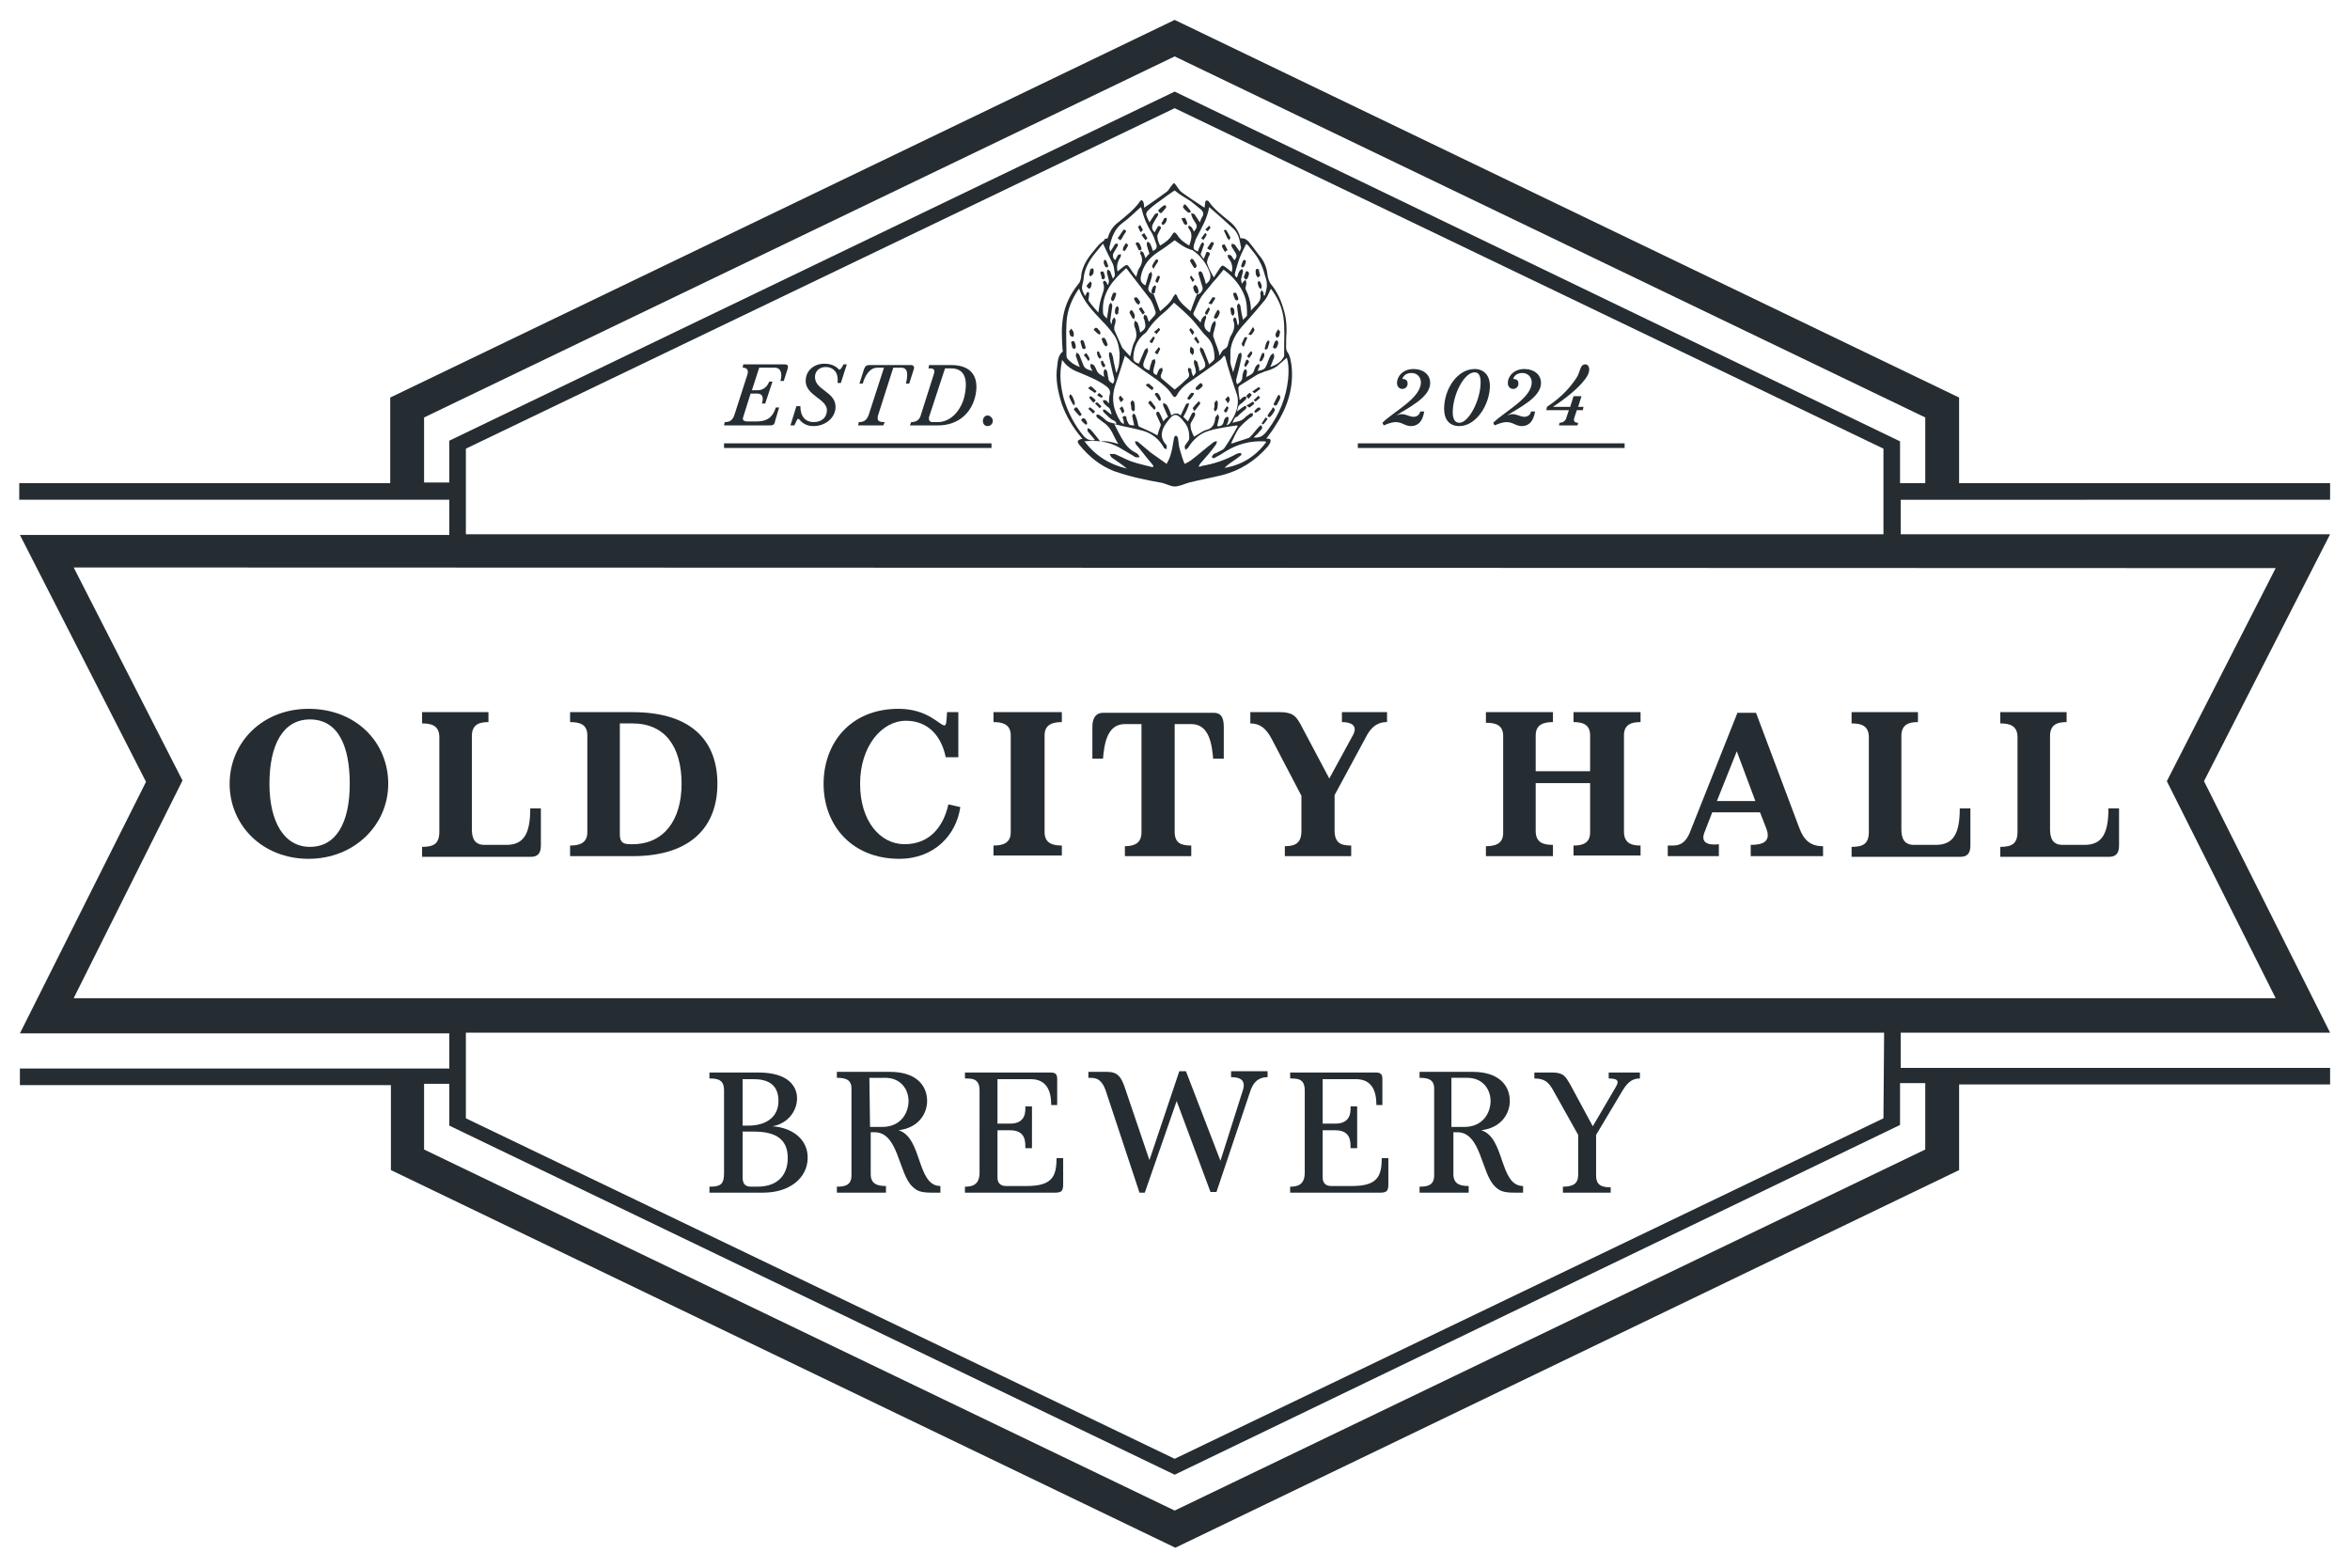 <?xml version="1.0" encoding="utf-8"?>
<!-- Generator: Adobe Illustrator 27.0.1, SVG Export Plug-In . SVG Version: 6.00 Build 0)  -->
<svg version="1.1" id="Layer_1" xmlns="http://www.w3.org/2000/svg" xmlns:xlink="http://www.w3.org/1999/xlink" x="0px" y="0px"
	 viewBox="0 0 354.1 236.2" style="enable-background:new 0 0 354.1 236.2;" xml:space="preserve">
<style type="text/css">
	.st0{display:none;}
	.st1{fill:#252D32;}
</style>
<path class="st0" d="M266.5,140.3c0.5-5.2-1.2-12.9-4.6-17.6c-0.6,0-0.9,0-1.5,0.3c-0.6-1.5-3.8-8.8-5.6-10.1c-0.5,0-0.7,0-1.2,0.1
	c-0.6-0.9-5.4-7.2-8.7-9.4c-3,2.1-7.5,6.6-8.9,9.4c-0.5-0.3-1-0.5-2.1-0.7c-2,2.9-4,8.4-4.5,10.7c-0.4-0.2-0.7-0.2-1.5-0.3
	c-3,5.1-4.8,10.2-4.5,17.4c-1.2,0.1-2.7,0.5-3.6,0.9c0.4,9.9,6.4,18,15.1,20.8c3.9,1.3,7.9,1,12,1.1c11.8,0.2,20.8-7.5,22.6-19.1
	c0.1-0.9,0.2-1.9,0.3-2.8C269.2,140.6,267.6,140.3,266.5,140.3z M262.6,140.3c-2.5,0.4-6.8,2-8.8,3.1c-0.5-1.6-3.7-5.8-4.9-6.7
	c2.2-3.6,7.4-8.5,11.2-9.4C261.9,128.9,263.6,137.2,262.6,140.3z M245,135.6c-1.4-2.4-4.7-6.2-5.9-7.2c0.5-1.4,4.1-6.8,6-8.2
	c1.6,1.2,5,5.8,6,8.3C249.1,130,246.5,133.2,245,135.6z M254,117.1c0.2,0.1,2.5,7,2.3,7.2c-0.2,0.3-1.6,1.3-2.3,1.7
	c-1.6-2.2-3.1-4.4-4.9-7C250.6,118.4,253.2,117.3,254,117.1z M245,108.6c1.2,0.7,4.6,5,5.1,6.1c-1.4,0.6-3.2,1.9-3.2,1.9
	s-1.5-1.1-1.8-1.1s-1.8,1.1-1.8,1.1c0.1-0.1-2.5-1.7-3.3-2C240.7,113.2,243.4,109.6,245,108.6z M236,117c0.3-0.1,3.7,1.5,4.9,2.2
	c-1.7,2.4-3.2,4.6-4.8,6.8c-1-0.3-2.2-1.1-2.6-1.5C233.5,123,235.2,118.1,236,117z M229.6,127.2c2.7,0,11,6.8,11.4,9.5
	c-1.5,1.5-4,5-4.9,6.7c-1.5-1-6.8-3.1-8.7-3.1C226.6,135.6,227.8,130.8,229.6,127.2z M224.1,144.2c8.3-1.3,18.7,7.2,18.7,15.1
	C234.7,160.7,224,152.1,224.1,144.2z M245.1,153.3c-0.7-2.6-3.9-6.5-5.5-7.7c0.5-1.9,3.9-6.5,5.5-7.5c1.2,0.4,5,5.4,5.5,7.5
	C248.8,147.1,245.9,150.6,245.1,153.3z M247.2,159.3c0.9-8.4,9.4-16,18.6-15.1C266.9,151.3,255.2,160.8,247.2,159.3z"/>
<rect x="156.7" y="154.5" class="st0" width="52.5" height="3"/>
<rect x="281" y="154.5" class="st0" width="52.4" height="3"/>
<path class="st1" d="M351.1,75.3v-2.5h-55.9V59.9L177,3L58.8,59.9v12.9H2.9v2.5h64.8v5.3H3l19,37.2L3,155.7h64.7v5.3H3v2.5h55.9
	v12.8l118.2,56.9l118.1-56.9v-12.9h55.9v-2.5h-64.7v-5.3h64.7l-19-37.9l19-37.2h-64.7v-5.2H351.1z M290.1,163.4v9.8L177,227.6
	L63.9,173.2v-9.9h3.8v6.3L177,222.2l109.3-52.7v-6.3h3.8V163.4z M283.8,168.5L177,219.8L70.2,168.5v-12.9h213.7L283.8,168.5
	L283.8,168.5z M342.9,85.6l-16.4,32.1l16.4,32.7H11.1l16.4-32.8L11.1,85.5L342.9,85.6L342.9,85.6z M70.2,80.5V67.6L177,16.3
	l106.8,51.3v12.9L70.2,80.5L70.2,80.5z M177,13.8L67.7,66.4v6.3h-3.8v-9.8L177,8.5l113.1,54.4v9.9h-3.8v-6.3L177,13.8z"/>
<g>
	<path class="st1" d="M166.9,35.9c0,0,0.1-0.2,0.1-0.3c0.3-0.9,0.8-1.6,1.5-2.1c1.2-1,2.4-1.9,3.3-3.2c0.1-0.1,0.3-0.2,0.3-0.1
		c0.1,0.1,0.2,0.2,0.2,0.3c0.1,0.3,0.1,0.6,0.1,0.8c1.2-0.8,2.3-1.6,3.4-2.4c0.3-0.2,0.5-0.7,0.8-1c0.1-0.1,0.2-0.3,0.3-0.3
		c0.1,0,0.2,0.2,0.3,0.3c0.3,0.4,0.5,0.8,0.9,1.1c1.1,0.8,2.2,1.5,3.4,2.3c0-0.2,0.1-0.5,0.1-0.8c0-0.1,0.1-0.3,0.2-0.3
		s0.3,0.1,0.3,0.1c0.8,1.2,2,2.1,3.1,3c0.9,0.7,1.5,1.6,1.7,2.6c0.3,0,0.5,0,0.7,0.1s0.5,0.3,0.7,0.6c0.6,0.7,1.1,1.5,1.7,2.2
		c0.6,0.8,0.9,1.7,1,2.7c0.1,0.5,0.2,0.9,0.5,1.3c1,1.2,1.6,2.6,2,4.1c0.4,1.4,0.4,2.8,0.3,4.2c0,0.3,0,0.5,0,0.8
		c0,0.4-0.1,0.8,0.3,1.3c0.3,0.5,0.4,1.2,0.5,1.8c0.4,3.3-0.6,6.4-2.4,9.1c-0.4,0.7-0.9,1.3-1.4,2c0.1,0,0.2,0,0.3,0
		c0.4,0,0.4,0.3,0.3,0.6c-0.1,0.2-0.2,0.3-0.3,0.5c-1.9,2.2-4.2,3.7-7,4.4c-1.6,0.4-3.3,0.7-4.9,1.1l0,0c-0.7,0.2-1.5,0.6-2.2,0.6
		s-1.4-0.5-2.2-0.6c-2.3-0.4-4.6-0.9-6.9-1.7c-2.1-0.8-3.8-2.2-5.2-3.9c-0.5-0.6-0.4-0.8,0.4-1c-1.4-1.6-2.4-3.3-3.1-5.2
		c-0.6-1.9-1-3.8-0.7-5.7c0.1-0.8,0.1-1.6,0.8-2.2c0.1-0.1,0-0.3,0-0.4c-0.1-1.6-0.2-3.2,0.1-4.9c0.3-1.8,1.1-3.4,2.2-4.8
		c0.3-0.3,0.4-0.6,0.5-1.1c0.1-1.9,1.3-3.3,2.4-4.6c0.3-0.4,0.7-0.7,1.1-1C166.4,35.9,166.7,36,166.9,35.9z M184.6,53.7
		c-0.1,0-0.1-0.1-0.2-0.1c-0.1,0.2-0.3,0.4-0.5,0.6c-1.4,1.1-2.9,2.1-4.3,3.1c-0.9,0.6-1.8,1.3-2.3,2.3c-0.2,0.3-0.4,0.3-0.6,0
		c-0.6-1-1.5-1.7-2.4-2.4c-1.3-0.9-2.6-1.8-3.8-2.7c-0.3-0.3-0.6-0.6-1-0.9c-0.5,1.5-0.9,2.9-1.4,4.3c-0.7,2-0.4,3.9,0.8,5.7
		c0.1,0.1,0.3,0.2,0.4,0.3c0.1-0.2,0-0.3,0-0.5c0-0.3-0.4-0.6,0.1-0.7c0.4-0.1,0.3,0.3,0.4,0.6c0.3,0.7,0.3,0.8,1.1,0.8
		c-0.1-0.5-0.2-0.9-0.3-1.4c0-0.1,0.1-0.3,0.2-0.4c0.1,0.1,0.3,0.2,0.3,0.3c0.2,0.5,0.3,0.9,0.4,1.4c0,0.1,0.1,0.3,0.2,0.3
		c0.9,0.4,1.8,0.8,2.7,1.3c0.1-0.4,0.3-1,0.5-1.5c0-0.1,0-0.1,0-0.2c-0.2-0.4-0.4-0.9-0.6-1.3c-0.1-0.2-0.1-0.5,0-0.5
		c0.3-0.2,0.4,0.1,0.5,0.3c0.2,0.3,0.3,0.7,0.5,1.1c0.2-0.3,0.4-0.5,0.7-0.7c-0.2-0.5-0.5-1.1-0.7-1.6c-0.1-0.2,0-0.4,0-0.5
		c0.2,0.1,0.4,0.2,0.5,0.3c0.3,0.5,0.5,1,0.7,1.6c0.5-0.4,1-0.4,1.4,0c0.3-0.6,0.5-1.1,0.8-1.7c0.1-0.1,0.3-0.1,0.4-0.2
		c0,0.1,0.1,0.3,0,0.4c-0.2,0.6-0.5,1.2-0.8,1.7c0.3,0.3,0.5,0.5,0.7,0.7c0.2-0.4,0.4-0.8,0.6-1.2c0-0.1,0.2-0.1,0.4-0.2
		c0,0.1,0.1,0.3,0.1,0.4c-0.1,0.2-0.2,0.4-0.3,0.6c-0.2,0.4-0.5,0.7-0.4,1.1c0,0.6,0.3,1.1,0.5,1.6c0.6-0.3,1.2-0.8,1.8-1
		c1-0.2,1.3-0.9,1.4-1.7c0-0.1,0-0.2,0.1-0.3c0.1-0.1,0.2-0.3,0.3-0.4c0.1,0.2,0.2,0.4,0.2,0.5c-0.1,0.4-0.2,0.9-0.3,1.3
		c0.6,0.1,0.9-0.2,1-0.7c0-0.2,0.1-0.3,0.2-0.5c0.1-0.1,0.2-0.2,0.4-0.2c0.1,0.1,0.2,0.2,0.1,0.4c0,0.3-0.1,0.5-0.3,0.9
		c0.2-0.1,0.4-0.2,0.5-0.3c0.9-1.3,1.5-2.8,1.1-4.3C185.7,57.5,185.1,55.6,184.6,53.7z M190.8,66.6L190.8,66.6
		c-0.1-0.1-0.2-0.1-0.3-0.1c-2.1-0.1-4,0.4-5.8,1.5c-0.6,0.4-1.1,0.7-1.7,1c-0.1,0.1-0.3,0-0.4-0.1c0-0.1,0.1-0.3,0.2-0.4
		s0.2-0.2,0.4-0.2c0.4-0.3,1-0.4,1.3-0.8c0.7-1,1.4-2.2,2-3.3l-0.1-0.1c-0.5,0.1-0.9,0.1-1.4,0.2c-1,0.2-1.9,0.3-2.8,0.6
		c-1.4,0.4-2.4,1.3-3.2,2.6c-0.1,0.1-0.3,0.2-0.4,0.3c0-0.2-0.1-0.4-0.1-0.5c0.1-0.3,0.3-0.5,0.5-0.8c0.1-0.1,0.2-0.3,0.2-0.5
		c0-0.8-0.1-1.5-0.6-2.2c-1.3-1.7-1.7-1.7-2.9,0c-0.7,1-1,2.1,0,3.2c0.1,0.1,0.1,0.1,0.1,0.2c0,0.2,0,0.3,0,0.5
		c-0.1-0.1-0.4-0.1-0.4-0.2c-0.7-1.3-1.8-2.2-3.2-2.6s-2.8-0.6-4.3-1c0.4,0.8,0.7,1.4,1.1,2.1c0.5,0.9,1.1,1.7,2.1,2.2
		c0.1,0.1,0.3,0.1,0.4,0.3c0.1,0.1,0.2,0.3,0.2,0.4c-0.2,0-0.3,0-0.5,0c-0.1,0-0.3-0.1-0.4-0.2c-0.7-0.4-1.5-0.9-2.2-1.3
		c-1.6-0.9-3.4-1.1-5.2-0.9c1.7,2.2,3.8,3.5,6.4,4.1c-0.7-0.6-1.5-1.1-2.2-1.6c-0.2-0.1-0.3-0.4-0.4-0.6c0.2,0,0.5,0,0.7,0
		c0.1,0,0.2,0.1,0.3,0.1c0.7,0.3,1.4,0.7,2.2,1c1.1,0.4,2.2,0.6,3.3,0.9c0-0.1,0.1-0.1,0.1-0.2c-0.1-0.1-0.2-0.3-0.3-0.4
		c-0.8-0.9-1.5-1.9-2.3-2.8c-0.1-0.1-0.1-0.3-0.2-0.5c0.2,0,0.4,0,0.5,0.1c0.6,0.5,1.3,1.1,1.9,1.6c0.8,0.6,1.6,1.1,2.4,1.7
		c0.1-0.3,0.2-0.4,0.3-0.6c0.5-1.1,0.6-2.2,0.8-3.3c0-0.2,0.2-0.3,0.3-0.4c0.1,0.1,0.3,0.3,0.3,0.4c0.1,0.6,0.1,1.2,0.3,1.8
		c0.2,0.7,0.4,1.4,0.7,2.1c0.4-0.2,0.6-0.3,0.9-0.5c1.2-0.9,2.3-1.9,3.5-2.8c0.1-0.1,0.4-0.1,0.5-0.1c-0.1,0.2-0.1,0.4-0.2,0.5
		c-0.7,1-1.5,1.9-2.3,2.8c-0.1,0.1-0.2,0.3-0.3,0.5c0.2,0,0.4,0,0.5-0.1c1.8-0.3,3.6-0.9,5.2-1.8c0.2-0.1,0.7-0.2,0.7-0.1
		c0.2,0.3-0.2,0.4-0.4,0.6c-0.1,0.1-0.3,0.2-0.4,0.3c-0.6,0.4-1.2,0.8-1.7,1.3C187,70.1,189.2,68.8,190.8,66.6z M179.8,56.7
		c0.2-0.3,0.4-0.5,0.4-0.6c0-0.5-0.2-0.9-0.3-1.4c0-0.2,0-0.3,0.1-0.5c0.1,0.1,0.3,0.2,0.4,0.3c0.1,0.2,0.1,0.5,0.2,0.7
		s0.1,0.5,0.1,0.7c1-0.5,1.1-0.7,0.7-1.7c-0.2-0.5-0.4-0.9-0.6-1.4c0-0.1,0-0.3,0.1-0.5c0.1,0.1,0.3,0.2,0.4,0.3
		c0.3,0.7,0.6,1.5,0.9,2.3c0.3-0.3,0.8-0.6,0.8-0.9c0-1.3-0.3-2.5-1.3-3.4c-0.4-0.4-0.7-0.8-1.1-1.3s-0.8-1-1.3-1.5
		c-0.8-0.8-1.6-1.5-2.4-2.2c-0.4,0.4-0.8,0.9-1.4,1.4c-1,0.8-1.9,1.7-2.6,2.8c-0.1,0.2-0.3,0.4-0.6,0.6c-0.9,0.8-1.4,1.9-1.5,3.1
		c-0.1,0.8,0,1,0.8,1.3c0.3-0.7,0.6-1.4,0.9-2.1c0.1-0.1,0.3-0.2,0.4-0.3c0,0.2,0.1,0.4,0.1,0.5c-0.2,0.5-0.4,1-0.6,1.5
		c-0.3,0.8-0.1,1.1,0.8,1.4c0-0.2,0.1-0.4,0.1-0.6c0.1-0.3,0.2-0.6,0.3-0.9c0-0.1,0.3-0.1,0.4-0.2c0,0.1,0.1,0.3,0.1,0.4
		c-0.1,0.4-0.2,0.8-0.3,1.2c-0.1,0.5,0.1,0.7,0.5,0.8c0.1-0.3,0.2-0.6,0.4-0.9c0.1-0.1,0.2-0.1,0.4-0.2c0,0.1,0.1,0.3,0.1,0.4
		c-0.1,0.3-0.2,0.5-0.3,0.8c0,0.1,0,0.3,0.1,0.4c0.7,0.6,1.4,1.2,2,1.7c0.5-0.4,1-0.8,1.5-1.3c0.8-0.7,0.8-0.7,0.5-1.6
		c0-0.1,0-0.3,0.1-0.4c0.1,0.1,0.3,0.1,0.4,0.2C179.5,56,179.6,56.3,179.8,56.7z M177,36.2c-0.8,0.6-1.6,1.2-2.4,1.7
		c-1.4,0.9-2.4,2.1-2.7,3.8c-0.1,0.6,0.1,1,0.7,1.3c0.2-0.6,0.3-1.1,0.5-1.7c0.1-0.2,0.3-0.2,0.4-0.4c0,0.2,0.1,0.4,0.1,0.5
		c-0.1,0.6-0.3,1.1-0.5,1.7c-0.2,0.6,0,0.9,0.6,1.2c0.1,0,0.2,0.1,0.2,0.2c0.3,0.8,0.6,1.6,0.9,2.4c0.8-0.7,1.6-1.3,2-2.2
		c0.1-0.1,0.2-0.3,0.3-0.4c0.1,0.1,0.3,0.2,0.3,0.4c0.4,0.9,1.2,1.5,2,2.2c0.3-0.9,0.6-1.6,0.9-2.4c0-0.1,0.2-0.2,0.3-0.2
		c0.4-0.1,0.7-0.7,0.6-1c-0.2-0.7-0.4-1.3-0.6-2c0-0.1,0-0.3,0.1-0.4c0,0,0.2,0,0.3,0c0.1,0.1,0.1,0.2,0.2,0.3
		c0.2,0.5,0.4,1.1,0.5,1.6c0.7-0.5,0.8-1,0.6-1.7c-0.5-1.4-1.4-2.6-2.6-3.4C178.6,37.4,177.8,36.8,177,36.2z M191.5,43.5
		c-0.3,0.6-0.5,1.2-0.9,1.7c-1,1.2-2,2.4-3.1,3.6c-1.1,1.2-1.9,2.4-2.1,4c0,0.4,0,0.9,0,1.3c-0.1,0.8,0.3,1.4,0.4,2
		c0.3-0.9,0.5-1.8,0.8-2.7c0-0.1,0.3-0.2,0.4-0.3c0,0.2,0.1,0.3,0.1,0.5c-0.2,1.2-0.5,2.3-0.8,3.5c-0.1,0.3,0,0.5,0.1,0.8
		c0.5-0.3,0.8-0.6,0.8-1.1c0-0.3,0.1-0.6,0.2-0.9c0-0.1,0.2-0.2,0.3-0.3c0.1,0.1,0.2,0.3,0.2,0.4c0,0.3-0.1,0.5-0.1,0.8
		c0.6-0.3,1.1-0.5,1.2-1.1c0.1-0.3,0.2-0.5,0.4-0.7c0.1-0.1,0.2-0.1,0.3-0.2c0,0.1,0.1,0.3,0.1,0.4c-0.1,0.2-0.2,0.4-0.3,0.7
		c1-0.2,1.1-0.3,1.4-1c0.2-0.5,0.3-0.9,0.6-1.4c0.1-0.1,0.3-0.2,0.4-0.3c0,0.2,0.1,0.3,0.1,0.5s-0.1,0.4-0.2,0.6
		c-0.1,0.3-0.2,0.6-0.4,1c0.9-0.3,1.5-0.7,1.9-1.3c0.1-0.1,0.2-0.3,0.2-0.4c0-0.4,0-0.8,0-1.2c0-1.5,0.1-3-0.1-4.5
		C193.2,46.3,192.5,44.8,191.5,43.5z M168.2,56.2c0.5-1,0.5-2,0.5-3c-0.1-1-0.3-2-0.9-2.8c-0.5-0.7-1.1-1.4-1.7-2
		c-1.4-1.5-2.8-2.9-3.5-4.9l-0.1,0.1c-1,1.5-1.7,3.1-1.8,5c-0.1,1.7,0,3.4,0,5.1c0,0.1,0.1,0.2,0.1,0.3c0.5,0.6,1.1,1,1.9,1.3
		c-0.2-0.6-0.4-1.1-0.6-1.7c0-0.1,0.1-0.3,0.1-0.5c0.1,0.1,0.3,0.2,0.4,0.3c0.2,0.5,0.4,1,0.6,1.5c0.2,0.7,0.8,0.8,1.4,1
		c-0.1-0.3-0.3-0.5-0.3-0.7c0-0.1,0-0.3,0.1-0.4c0.1,0.1,0.3,0.1,0.4,0.2c0.2,0.2,0.3,0.5,0.4,0.7c0.2,0.6,0.7,0.8,1.2,1.1
		c-0.1-0.3-0.1-0.6-0.1-0.8c0-0.1,0.1-0.3,0.2-0.4c0.1,0.1,0.3,0.2,0.3,0.3c0.1,0.3,0.1,0.7,0.2,1c0,0.5,0.3,0.7,0.7,0.9
		c0.4-0.5,0.1-1,0-1.5c-0.2-0.9-0.4-1.8-0.6-2.7c0-0.2,0-0.5,0.1-0.5c0.3-0.1,0.3,0.2,0.4,0.4c0,0.1,0.1,0.2,0.1,0.3
		C167.8,54.6,168,55.3,168.2,56.2z M168.5,66.9c-0.2-0.3-0.4-0.7-0.6-1.1c-0.4-0.9-0.9-1.7-1.7-2.2c-0.3-0.2-0.6-0.5-0.9-0.7
		c-0.1-0.1-0.1-0.3-0.1-0.4c0.1,0,0.3-0.1,0.4,0c0.3,0.2,0.6,0.4,0.9,0.7c0.5,0.5,1.1,0.5,1.7,0.7c0-0.5-0.4-0.5-0.7-0.7
		c-0.4-0.3-0.8-0.7-1.2-1.1c-0.1-0.1-0.1-0.3-0.1-0.4c0.1,0,0.3,0,0.4,0.1c0.3,0.2,0.6,0.5,0.9,0.7c-0.1-0.5-0.2-1-0.6-1.2
		c-0.2-0.2-0.5-0.4-0.6-0.6c-0.1-0.1-0.1-0.3-0.1-0.4c0.1,0,0.3,0,0.4,0c0.2,0.1,0.3,0.3,0.5,0.5c0-0.5,0-0.9,0.1-1.3
		c0.2-0.6-0.1-1-0.5-1.3c-1.2-0.9-2.5-1.4-3.9-2c-1.1-0.4-2-0.9-2.7-1.9H160c0,0.1,0,0.1,0,0.2c-0.4,1.9-0.2,3.7,0.3,5.6
		c0.6,2,1.6,3.9,2.9,5.5c0.4,0.5,1,0.9,1.8,0.7c-0.4-0.5-0.8-0.9-1.1-1.3c-0.1-0.1,0-0.3,0-0.5c0.1,0.1,0.3,0.1,0.4,0.2
		c0.5,0.5,0.9,1.1,1.4,1.7c0,0.1,0.1,0.1,0.2,0.1C166.7,66.4,167.6,66.6,168.5,66.9z M185.7,63.7c0.7-0.2,1.3-0.2,1.8-0.7
		c0.3-0.3,0.6-0.5,0.9-0.7c0.1-0.1,0.3,0,0.4,0c0,0.1,0,0.3-0.1,0.4s-0.2,0.2-0.3,0.2c-0.6,0.5-1.2,1-1.7,1.6
		c-0.5,0.7-0.8,1.5-1.2,2.3c0.1,0,0.1,0,0.2,0c0.8-0.3,1.6-0.5,2.4-0.8c0.1,0,0.2-0.1,0.3-0.2c0.5-0.5,0.9-1.1,1.4-1.6
		c0.1-0.1,0.2-0.1,0.3-0.1c0,0.1,0.1,0.3,0.1,0.4c-0.1,0.2-0.3,0.4-0.5,0.6c-0.2,0.3-0.5,0.5-0.8,0.8c1.1,0.2,1.7-0.5,2.2-1.2
		c1.7-2.3,2.7-4.8,3-7.6c0.1-1.1,0.1-2.2-0.2-3.2c-0.5,0.4-1,0.9-1.5,1.3c-0.6,0.4-1.2,0.6-1.9,0.8c-0.4,0.2-0.9,0.3-1.3,0.6
		c-0.8,0.5-1.6,1-2.4,1.5c-0.1,0.1-0.2,0.2-0.2,0.3c0,0.6,0.1,1.2,0.2,1.9c0.2-0.2,0.4-0.4,0.6-0.5c0.1-0.1,0.3,0,0.4,0
		c0,0.1,0,0.3-0.1,0.4c-0.2,0.2-0.5,0.5-0.8,0.7c-0.4,0.3-0.4,0.7-0.5,1.1c0.3-0.2,0.5-0.4,0.8-0.6c0.2-0.1,0.4-0.4,0.6-0.1
		c0.1,0.1-0.1,0.4-0.3,0.5c-0.3,0.3-0.6,0.5-0.9,0.8c-0.1,0.1-0.2,0.3-0.3,0.2C185.9,63,185.9,63.4,185.7,63.7z M170.3,53.7
		c0.2-0.7,0.3-1.5,0.6-2.1c0.4-0.7,0.4-1.3,0.2-2c-0.1-0.2-0.2-0.5-0.2-0.8c0-0.2,0.1-0.3,0.1-0.5c0.1,0.1,0.3,0.2,0.4,0.3
		c0.2,0.5,0.3,1,0.4,1.5c0.8-0.5,0.9-0.8,0.7-1.6c0-0.2-0.1-0.4-0.2-0.6c0-0.1,0.1-0.3,0.1-0.5c0.1,0.1,0.3,0.1,0.4,0.2
		c0.1,0.3,0.2,0.6,0.3,0.9c0.3-0.3,0.6-0.7,0.9-1c0.1-0.2,0.2-0.4,0.1-0.6c-0.2-0.6-0.4-1.2-0.7-1.7c-1.2-1.6-2.5-3.2-3.7-4.8
		c-2,1.8-3.7,3.7-3.5,6.6c0,0.5,0.3,0.7,0.6,1c0.1-0.7,0.2-1.4,0.3-2c0-0.1,0.2-0.3,0.3-0.4c0.1,0.2,0.2,0.3,0.2,0.5
		c-0.1,0.7-0.2,1.5-0.3,2.2c0,0.2,0.1,0.3,0.1,0.5h0.1c0-0.2,0.1-0.4,0.1-0.6c0.1-0.1,0.2-0.3,0.3-0.4c0.1,0.2,0.2,0.3,0.2,0.5
		c0,0.3-0.1,0.6-0.2,0.9c0,0.2,0,0.3,0,0.5c0.4,0.9,0.8,1.8,1.2,2.7C169.6,52.9,169.9,53.3,170.3,53.7z M186.5,49h0.1
		c0-0.2,0.1-0.3,0.1-0.5c-0.1-0.8-0.2-1.5-0.3-2.3c0-0.2,0.1-0.3,0.2-0.5c0.1,0.1,0.3,0.2,0.3,0.4c0.1,0.7,0.2,1.3,0.4,2.1
		c0.2-0.3,0.6-0.5,0.6-0.7c0-1,0-2-0.4-3c-0.6-1.5-1.6-2.7-2.9-3.7c-0.1-0.1-0.2-0.1-0.2-0.2c-0.6,0.7-1.1,1.4-1.7,2
		c-0.5,0.7-1.1,1.3-1.6,2s-0.8,1.6-1.2,2.4c-0.1,0.1-0.1,0.4,0,0.5c0.3,0.4,0.7,0.7,1,1.1c0.1-0.3,0.1-0.5,0.3-0.7
		c0.1-0.2,0.3-0.3,0.5-0.4c0,0.2,0.1,0.4,0,0.5c-0.4,1.1-0.3,1.6,0.6,2.1c0.1-0.5,0.2-1,0.4-1.4c0.1-0.2,0.3-0.2,0.4-0.4
		c0,0.2,0.1,0.3,0.1,0.5c-0.1,0.5-0.3,1.1-0.4,1.6c0,0.2,0,0.4,0.1,0.5c0.2,0.7,0.5,1.3,0.7,2c0.1,0.2,0.1,0.4,0.1,0.6h0.1
		c0.2-0.3,0.4-0.8,0.7-0.9c0.6-0.3,0.5-0.8,0.7-1.3c0.1-0.2,0.1-0.4,0.2-0.6c0.5-0.8,0.8-1.6,0.4-2.5c0-0.1,0.1-0.2,0.2-0.4
		c0.1,0.1,0.3,0.1,0.3,0.3C186.4,48.5,186.4,48.7,186.5,49z M177,28.7c-0.8,0.5-1.6,1.1-2.4,1.7c-0.6,0.4-1.2,0.9-1.7,1.4
		c-0.1,0.1-0.2,0.4-0.2,0.5c0.1,0.4,0.3,0.8,0.5,1.2c0.3-0.4,0.5-0.8,0.8-1.2c0.1-0.1,0.3-0.2,0.5-0.2c0,0.2,0,0.4-0.1,0.5
		c-0.2,0.3-0.4,0.6-0.6,1c-0.3,0.5-0.3,1,0.2,1.4c0.1-0.1,0.1-0.3,0.2-0.4c0.2-0.2,0.2-0.7,0.6-0.5c0.3,0.2,0,0.5-0.1,0.7
		c-0.1,0.3-0.4,0.6-0.3,0.9c0,0.4,0.2,0.9,0.4,1.3c0.7-0.4,1.4-0.9,1.8-1.6c0.3-0.5,0.4-0.5,0.8,0c0.4,0.7,1.1,1.2,1.8,1.6
		c0.3-0.9,0.6-1.8-0.1-2.6c-0.1-0.1,0-0.3,0-0.4c0.1,0,0.3,0.1,0.4,0.2c0.2,0.2,0.3,0.5,0.4,0.7c0.3-0.4,0.6-0.7,0.3-1.2
		c-0.2-0.4-0.5-0.7-0.6-1.1c-0.1-0.2-0.1-0.4-0.1-0.5c0.2,0.1,0.4,0.1,0.5,0.2c0.3,0.4,0.5,0.8,0.8,1.2c0.1-0.3,0.2-0.6,0.4-0.9
		c0.2-0.4,0.1-0.7-0.2-1c-0.5-0.4-1.1-0.9-1.6-1.3C178.6,29.8,177.7,29.3,177,28.7z M167.3,37.9c0.3-0.4,0.5-0.8,0.7-1.1
		c0.1-0.1,0.3-0.1,0.4-0.1c0,0.1,0.1,0.3,0,0.4c-0.2,0.3-0.4,0.7-0.6,1c-0.2,0.4-0.1,0.8,0.2,1.1c0.2-0.2,0.3-0.5,0.4-0.7
		c0.1-0.1,0.3-0.2,0.5-0.2c0,0.2,0,0.4-0.1,0.5c-0.4,0.6-0.6,1.3-0.4,2.1c0.4-0.3,0.7-0.6,1-0.8c0.4-0.3,0.5-0.2,0.8,0.2
		c0.3,0.5,0.6,0.9,1,1.4c0.2-0.5,0.2-0.9,0.4-1.2c0.5-0.7,0.7-1.5,0.2-2.3c0-0.1,0.1-0.3,0.1-0.4c0.1,0.1,0.3,0.1,0.4,0.3
		s0.2,0.5,0.3,0.8c0.2-0.3,0.4-0.5,0.6-0.7c-0.2-0.5-0.3-0.9-0.4-1.3c0-0.1,0-0.3,0.1-0.5c0.1,0.1,0.3,0.1,0.4,0.3
		c0.2,0.4,0.3,0.7,0.4,1.1c0.6-0.2,0.7-0.6,0.5-1.1c-0.2-0.6-0.4-1.2-0.7-1.7c-0.7-1.1-1.2-2.3-1.5-3.6c0-0.1-0.1-0.1-0.1-0.2
		c-1,0.9-1.9,1.8-2.9,2.5c-1.1,0.9-1.5,2.1-1.8,3.4C167.1,37.4,167.2,37.6,167.3,37.9z M181.4,39c0.1-0.2,0.1-0.4,0.2-0.5
		c0.1-0.2,0.1-0.7,0.5-0.5s0.1,0.5,0,0.7c-0.1,0.3-0.3,0.7-0.2,1c0.2,0.7,0.6,1.4,1,2.1c0.3-0.5,0.6-0.9,0.9-1.4
		c0.3-0.4,0.4-0.5,0.8-0.2c0.3,0.2,0.6,0.5,1,0.8c0.2-0.8,0-1.5-0.5-2.1c-0.1-0.1-0.1-0.3-0.1-0.5c0.2,0,0.4,0,0.5,0.1
		c0.2,0.2,0.3,0.5,0.5,0.7c0.4-0.4,0.4-0.8,0.1-1.2c-0.2-0.3-0.3-0.5-0.5-0.8c-0.1-0.1,0-0.3,0-0.5c0.2,0.1,0.4,0.1,0.5,0.2
		c0.2,0.3,0.4,0.6,0.7,1c0.1-0.3,0.2-0.4,0.2-0.6c-0.2-1-0.3-2-1.1-2.8c-1.2-1.1-2.4-2.2-3.7-3.3c-0.3,1.8-1.2,3.2-2,4.8
		c-0.1,0.3-0.2,0.6-0.3,0.9c-0.1,0.6-0.1,0.7,0.6,1c0.1-0.4,0.3-0.8,0.5-1.2c0-0.1,0.2-0.1,0.3-0.2c0,0.1,0.2,0.3,0.1,0.4
		c-0.2,0.5-0.3,1-0.5,1.4C181,38.5,181.1,38.7,181.4,39z M190.4,44.5c0.1,0,0.1,0,0.2,0c0.1-0.5,0.3-1,0.3-1.5s-0.1-1-0.3-1.5
		c-0.2-0.8-0.5-1.6-0.9-2.3c-0.4-0.8-1.1-1.5-1.6-2.2c-0.1-0.1-0.3-0.2-0.3-0.3c-0.4,0.8-0.8,1.6-1.1,2.4c-0.2,0.6-0.4,1.3-0.6,2
		c-0.1,0.3,0,0.6,0.3,0.7c0.1-0.4,0.2-0.7,0.4-1c0.1-0.1,0.2-0.2,0.4-0.3c0,0.1,0.1,0.3,0.1,0.4c-0.1,0.4-0.2,0.8-0.3,1.2
		c0,0.2,0.1,0.4,0.1,0.6h0.1c0-0.1,0-0.1,0.1-0.2c0.1-0.1,0.3-0.3,0.4-0.4c0,0.2,0.1,0.4,0.1,0.6c0,0.3-0.2,0.7-0.1,0.9
		c0.5,1,0.8,2.1,0.8,3.2c0.6-0.8,1.7-1.3,1.4-2.6c0-0.1,0.1-0.3,0.2-0.5c0.1,0.1,0.2,0.3,0.3,0.4C190.4,44.3,190.4,44.4,190.4,44.5z
		 M166.2,36.7c-0.4,0.5-0.9,1.1-1.3,1.6c-0.8,1-1.4,2.1-1.6,3.4c0,0.4-0.1,0.8-0.2,1.2c-0.2,0.7,0.1,1.1,0.4,1.7
		c0.1-0.1,0.1-0.2,0.1-0.2c0.1-0.2,0.2-0.4,0.3-0.4c0.3,0,0.2,0.3,0.2,0.5c0,0.3-0.2,0.7,0,0.9c0.4,0.6,0.9,1.1,1.4,1.7
		c0.1-0.8,0.2-1.4,0.4-2.1c0.2-0.8,0.7-1.5,0.3-2.4c0-0.1,0.1-0.3,0.2-0.3s0.2,0.1,0.3,0.2c0.1,0.1,0.1,0.3,0.2,0.4h0.1
		c0-0.2,0.1-0.4,0.1-0.6c-0.1-0.4-0.2-0.8-0.3-1.2c0-0.2,0-0.3,0.1-0.5c0.1,0.1,0.4,0.2,0.4,0.3c0.1,0.3,0.2,0.6,0.4,1.1
		c0.2-0.3,0.3-0.4,0.3-0.6c-0.1-0.5-0.1-1.1-0.3-1.6C167.2,38.8,166.7,37.8,166.2,36.7z"/>
	<path class="st1" d="M183,61.2c0-0.2,0-0.4,0-0.5s0.2-0.2,0.3-0.4c0.1,0.1,0.2,0.2,0.2,0.4c0,0.3,0,0.6-0.1,0.9
		c0,0.1-0.2,0.3-0.3,0.4c-0.1-0.1-0.2-0.3-0.2-0.4C183,61.4,183,61.3,183,61.2L183,61.2z"/>
	<path class="st1" d="M170.4,61c0-0.1-0.1-0.3,0-0.4c0-0.1,0.2-0.2,0.2-0.3c0.1,0.1,0.3,0.2,0.3,0.3c0.1,0.4,0.1,0.7,0.1,1.1
		c0,0.1-0.1,0.2-0.2,0.3c-0.1-0.1-0.3-0.2-0.3-0.3C170.4,61.4,170.5,61.2,170.4,61L170.4,61z"/>
	<path class="st1" d="M179.7,61.5c0.3-0.4,0.6-0.7,0.9-1c0,0,0.2,0,0.2,0.1s0.1,0.2,0,0.3c-0.2,0.3-0.5,0.6-0.7,0.9
		c0,0.1-0.2,0.1-0.3,0C179.9,61.7,179.8,61.6,179.7,61.5z"/>
	<path class="st1" d="M173,60.7c0.1-0.1,0.2-0.2,0.2-0.3c0.1,0,0.2,0,0.3,0.1c0.2,0.3,0.4,0.6,0.6,0.8c0,0.1,0,0.2,0,0.3
		c0,0.1-0.2,0.1-0.2,0.1C173.6,61.4,173.3,61.1,173,60.7z"/>
	<path class="st1" d="M174,59.4c0.1-0.1,0.1-0.2,0.2-0.2s0.3,0,0.3,0.1c0.2,0.2,0.3,0.4,0.4,0.7c0,0.1,0,0.2,0,0.3
		c-0.1,0.1-0.3,0.1-0.3,0C174.4,60,174.2,59.7,174,59.4z"/>
	<path class="st1" d="M180.9,57.7c0.1,0.1,0.2,0.1,0.3,0.2c0,0.1,0,0.2,0,0.3c-0.2,0.2-0.4,0.4-0.6,0.5c-0.1,0.1-0.3,0-0.4,0
		c0-0.1-0.1-0.3,0-0.3C180.4,58.1,180.7,57.9,180.9,57.7z"/>
	<path class="st1" d="M178.9,60c0.2-0.3,0.4-0.6,0.6-0.8c0,0,0.2,0,0.3,0c0.1,0,0.1,0.2,0.1,0.2c-0.2,0.3-0.4,0.6-0.6,0.8
		c0,0-0.2,0-0.3,0C179,60.2,179,60.1,178.9,60z"/>
	<path class="st1" d="M172.7,57.9c0.1,0,0.3-0.1,0.4-0.1c0.2,0.2,0.5,0.4,0.7,0.6c0,0.1-0.1,0.3-0.2,0.4c-0.3-0.2-0.6-0.5-0.9-0.7
		C172.7,58,172.7,57.9,172.7,57.9z"/>
	<path class="st1" d="M184.4,61.9c0.2-0.3,0.3-0.5,0.5-0.7c0.1,0.1,0.3,0.3,0.2,0.3c-0.1,0.3-0.2,0.5-0.4,0.7
		C184.7,62.2,184.6,62.1,184.4,61.9z"/>
	<path class="st1" d="M168.7,61.5c0.2-0.1,0.3-0.2,0.4-0.3c0.1,0.3,0.3,0.5,0.3,0.8c0,0.1-0.2,0.2-0.3,0.3
		C169,62,168.9,61.8,168.7,61.5z"/>
	<path class="st1" d="M169.3,60.2c-0.2,0.2-0.3,0.3-0.4,0.4c-0.1-0.2-0.3-0.4-0.3-0.6c0-0.1,0.1-0.3,0.2-0.4
		C169,59.8,169.2,60,169.3,60.2z"/>
	<path class="st1" d="M184.6,60.2c0.2-0.2,0.3-0.4,0.5-0.5c0.1,0.2,0.2,0.3,0.2,0.5s-0.2,0.4-0.3,0.6
		C184.9,60.5,184.8,60.4,184.6,60.2z"/>
	<path class="st1" d="M174,53.1c0.2-0.3,0.4-0.5,0.6-0.8c0.1,0.1,0.3,0.3,0.2,0.3c-0.1,0.3-0.3,0.6-0.4,0.8
		C174.2,53.3,174.1,53.2,174,53.1z"/>
	<path class="st1" d="M179.7,53.5c-0.1-0.1-0.2-0.2-0.3-0.3c-0.1-0.1-0.1-0.3-0.1-0.5s0.1-0.3,0.1-0.5c0.1,0.1,0.3,0.2,0.4,0.3
		c0.1,0.2,0.1,0.4,0.1,0.5C179.9,53.2,179.8,53.4,179.7,53.5z"/>
	<path class="st1" d="M179.9,51c0.2-0.1,0.2-0.2,0.3-0.3c0.2,0.2,0.3,0.5,0.5,0.8c0,0.1-0.1,0.2-0.2,0.3
		C180.3,51.5,180.1,51.3,179.9,51z"/>
	<path class="st1" d="M173.2,51.5c0.2-0.3,0.4-0.6,0.6-0.8c0.1,0.1,0.3,0.2,0.2,0.2c-0.1,0.3-0.3,0.6-0.4,0.8
		C173.5,51.7,173.4,51.6,173.2,51.5z"/>
	<path class="st1" d="M179.7,50.5c-0.2-0.3-0.4-0.6-0.5-0.8c0,0,0.2-0.2,0.2-0.3c0.2,0.2,0.4,0.4,0.5,0.6
		C180,50.1,179.8,50.2,179.7,50.5z"/>
	<path class="st1" d="M173.9,50c0.3-0.2,0.5-0.4,0.7-0.6c0.1,0.1,0.2,0.2,0.2,0.3c-0.2,0.2-0.4,0.5-0.6,0.7
		C174.3,50.3,174.1,50.2,173.9,50z"/>
	<path class="st1" d="M179.3,39.3c0.1-0.1,0.1-0.2,0.2-0.3c0.1,0,0.2,0,0.3,0.1c0.2,0.3,0.4,0.6,0.5,0.9c0,0.1,0,0.2-0.1,0.3
		s-0.3,0.1-0.3,0C179.7,40,179.5,39.7,179.3,39.3z"/>
	<path class="st1" d="M173.8,40.5c-0.1-0.2-0.2-0.3-0.2-0.4c0.1-0.3,0.3-0.6,0.5-0.9c0-0.1,0.2-0.1,0.3-0.1c0.1,0,0.1,0.2,0.1,0.3
		C174.3,39.7,174.1,40,173.8,40.5C174,40.3,174,40.4,173.8,40.5z"/>
	<path class="st1" d="M174.2,43.2c-0.1,0.3-0.1,0.6-0.2,0.9c0,0.1-0.2,0.1-0.3,0.2c-0.1-0.1-0.2-0.2-0.2-0.3c0-0.3,0.1-0.5,0.2-0.7
		c0-0.1,0.2-0.2,0.3-0.3C174.1,43,174.2,43.2,174.2,43.2z"/>
	<path class="st1" d="M179.8,43.2c0.1-0.1,0.2-0.2,0.3-0.3c0.1,0.1,0.2,0.2,0.3,0.3c0.1,0.2,0.2,0.5,0.2,0.8c0,0.1-0.1,0.2-0.2,0.3
		c0,0-0.2-0.1-0.3-0.2C179.9,43.8,179.8,43.6,179.8,43.2z"/>
	<path class="st1" d="M180,42.2c-0.2,0.1-0.2,0.2-0.3,0.3c-0.1-0.2-0.3-0.5-0.4-0.7c0-0.1,0.2-0.2,0.2-0.3
		C179.6,41.7,179.8,42,180,42.2z"/>
	<path class="st1" d="M174.3,42.6c-0.1-0.1-0.2-0.2-0.2-0.3c0.1-0.3,0.2-0.5,0.4-0.8c0.1,0.1,0.3,0.2,0.3,0.2
		c-0.1,0.3-0.2,0.6-0.3,0.8C174.5,42.6,174.4,42.6,174.3,42.6z"/>
	<path class="st1" d="M191.3,51.5c-0.1,0.4-0.2,0.7-0.3,1c0,0.1-0.2,0.1-0.3,0.2c-0.1-0.1-0.2-0.2-0.1-0.3c0.1-0.3,0.1-0.6,0.3-0.9
		c0-0.1,0.2-0.2,0.3-0.2C191.1,51.2,191.2,51.4,191.3,51.5z"/>
	<path class="st1" d="M192.9,50c-0.1,0.3-0.1,0.6-0.2,0.7c0,0.1-0.2,0.1-0.3,0.2c-0.1-0.1-0.1-0.2-0.2-0.3c0-0.2,0-0.4,0.1-0.5
		c0.1-0.2,0.2-0.3,0.3-0.5C192.7,49.7,192.8,49.9,192.9,50z"/>
	<path class="st1" d="M187.3,52.2c-0.1-0.1-0.2-0.3-0.2-0.4c0.1-0.3,0.3-0.6,0.4-0.9c0-0.1,0.2-0.1,0.3-0.1c0.1,0,0.2,0.2,0.1,0.2
		c-0.1,0.3-0.3,0.6-0.4,1C187.5,52.2,187.4,52.2,187.3,52.2z"/>
	<path class="st1" d="M191.8,52.3c0.1-0.3,0.2-0.6,0.3-0.8c0-0.1,0.2-0.2,0.3-0.2c0.1,0,0.2,0.2,0.2,0.3c0,0.3-0.1,0.5-0.2,0.7
		c0,0.1-0.2,0.2-0.3,0.2C192,52.6,191.9,52.4,191.8,52.3z"/>
	<path class="st1" d="M189.9,54.5c0-0.1-0.2-0.2-0.1-0.3c0.1-0.3,0.2-0.6,0.4-1h0.3c0,0.2,0,0.4,0,0.5c-0.1,0.2-0.2,0.4-0.3,0.6
		C190,54.4,190,54.4,189.9,54.5z"/>
	<path class="st1" d="M188.9,49.4c0,0.1,0.2,0.3,0.1,0.4c-0.1,0.2-0.3,0.5-0.5,0.7c0,0-0.2-0.1-0.4-0.1c0.2-0.3,0.4-0.6,0.6-1
		C188.8,49.3,188.9,49.3,188.9,49.4z"/>
	<path class="st1" d="M187.9,53.7c0.2-0.3,0.4-0.6,0.6-0.8c0.1,0.1,0.2,0.2,0.2,0.3c-0.1,0.3-0.3,0.5-0.5,0.8
		C188.2,53.9,188.1,53.8,187.9,53.7z"/>
	<path class="st1" d="M188,54.2c0.1,0.1,0.2,0.2,0.2,0.3c-0.1,0.3-0.3,0.5-0.5,0.8c-0.1-0.1-0.3-0.2-0.2-0.3
		c0.1-0.3,0.2-0.6,0.3-0.8C187.9,54.2,187.9,54.2,188,54.2z"/>
	<path class="st1" d="M163.6,52.4c-0.1,0.1-0.1,0.2-0.2,0.2s-0.3-0.1-0.3-0.1c-0.1-0.3-0.2-0.6-0.3-1c0-0.1,0.1-0.2,0.2-0.3
		c0.1,0.1,0.3,0.1,0.3,0.2C163.4,51.7,163.5,52,163.6,52.4z"/>
	<path class="st1" d="M161.1,49.9c0.1-0.1,0.2-0.2,0.3-0.4c0.1,0.1,0.2,0.3,0.3,0.4c0.1,0.2,0.1,0.4,0.1,0.6c0,0.1-0.1,0.2-0.1,0.3
		c-0.1-0.1-0.3-0.1-0.4-0.2C161.2,50.5,161.2,50.3,161.1,49.9z"/>
	<path class="st1" d="M166,51.1c0-0.1,0.1-0.2,0.2-0.2s0.3,0,0.3,0.1c0.2,0.3,0.3,0.6,0.4,0.9c0,0.1-0.1,0.2-0.2,0.3
		c0,0-0.2-0.1-0.3-0.2C166.2,51.7,166.1,51.4,166,51.1z"/>
	<path class="st1" d="M161.4,51.6c0.1-0.1,0.1-0.2,0.2-0.2s0.3,0,0.3,0.1c0.1,0.2,0.2,0.5,0.2,0.8c0,0.1-0.1,0.2-0.2,0.3
		c-0.1-0.1-0.3-0.1-0.3-0.2C161.5,52.2,161.5,51.9,161.4,51.6z"/>
	<path class="st1" d="M164.8,49.7c0.1-0.1,0.1-0.2,0.2-0.3c0.1,0,0.2,0,0.3,0c0.2,0.2,0.3,0.4,0.5,0.6c0,0.1,0,0.2,0,0.3
		s-0.2,0.1-0.2,0.1C165.3,50.2,165.1,50,164.8,49.7z"/>
	<path class="st1" d="M163.3,53.5c0.2-0.2,0.3-0.2,0.4-0.3c0.2,0.3,0.4,0.6,0.5,0.9c0,0-0.1,0.2-0.2,0.3
		C163.8,54.1,163.6,53.8,163.3,53.5z"/>
	<path class="st1" d="M165.7,54.1c-0.1-0.2-0.3-0.4-0.3-0.5c-0.1-0.2-0.1-0.4-0.1-0.6c0,0,0.3-0.1,0.3,0c0.1,0.3,0.3,0.6,0.4,0.9
		C166,53.8,165.8,53.9,165.7,54.1z"/>
	<path class="st1" d="M166.3,55.4c-0.1-0.2-0.3-0.3-0.3-0.4c-0.1-0.2-0.1-0.4-0.1-0.6c0,0,0.3-0.1,0.3,0c0.1,0.3,0.3,0.5,0.4,0.8
		C166.5,55.1,166.4,55.2,166.3,55.4z"/>
	<path class="st1" d="M161.9,61.1c-0.2-0.2-0.3-0.2-0.3-0.3c-0.2-0.3-0.3-0.6-0.5-1c0-0.1,0.1-0.2,0.1-0.4c0.1,0.1,0.3,0.1,0.3,0.2
		c0.2,0.3,0.3,0.6,0.4,0.9C162,60.7,161.9,60.9,161.9,61.1z"/>
	<path class="st1" d="M161.8,61.7c0.1-0.1,0.1-0.2,0.2-0.3c0.1,0,0.2,0,0.3,0c0.2,0.3,0.5,0.7,0.7,1.1l-0.3,0.2
		C162.4,62.4,162.1,62.1,161.8,61.7z"/>
	<path class="st1" d="M164.4,58.2c0.3,0.2,0.5,0.5,0.8,0.7c0,0,0,0.2-0.1,0.2c-0.1,0.1-0.2,0.1-0.3,0c-0.2-0.2-0.5-0.3-0.7-0.5
		c-0.1,0-0.1-0.2,0-0.3C164.1,58.4,164.2,58.3,164.4,58.2z"/>
	<path class="st1" d="M162.9,63.3c0.1-0.1,0.2-0.3,0.3-0.3c0.1,0,0.2,0.1,0.3,0.1c0.1,0.2,0.2,0.3,0.3,0.5c0,0.1,0,0.3,0,0.3
		c-0.1,0.1-0.3,0.1-0.3,0C163.2,63.7,163.1,63.5,162.9,63.3z"/>
	<path class="st1" d="M164.8,60.7c-0.3-0.3-0.5-0.5-0.7-0.8c0.1-0.1,0.2-0.2,0.3-0.2c0.3,0.2,0.5,0.4,0.7,0.6
		C165.1,60.4,164.9,60.5,164.8,60.7z"/>
	<path class="st1" d="M165.7,61.5c-0.3-0.3-0.5-0.5-0.7-0.7c0.1-0.1,0.3-0.2,0.3-0.2c0.2,0.2,0.5,0.4,0.7,0.7
		C166,61.2,165.8,61.4,165.7,61.5z"/>
	<path class="st1" d="M164.7,62.3c-0.3-0.3-0.5-0.5-0.7-0.7c0.1-0.1,0.2-0.3,0.3-0.2c0.3,0.2,0.5,0.4,0.7,0.6
		C165,62,164.9,62.2,164.7,62.3z"/>
	<path class="st1" d="M165.3,59.5c0.2-0.1,0.3-0.3,0.3-0.3c0.2,0.2,0.4,0.3,0.6,0.5c-0.1,0.1-0.2,0.3-0.3,0.2
		C165.7,59.8,165.5,59.7,165.3,59.5z"/>
	<path class="st1" d="M192.8,59.5c0,0.2,0.2,0.3,0.1,0.5c-0.1,0.3-0.3,0.6-0.5,1c0,0.1-0.2,0.1-0.3,0.1c-0.1,0-0.2-0.2-0.2-0.2
		c0.2-0.4,0.4-0.8,0.6-1.2C192.6,59.5,192.7,59.5,192.8,59.5z"/>
	<path class="st1" d="M191.9,61.4c0.1,0.1,0.2,0.3,0.2,0.4c-0.2,0.4-0.4,0.7-0.7,1c0,0.1-0.2,0-0.3,0c-0.1,0-0.1-0.2-0.1-0.2
		c0.2-0.4,0.5-0.7,0.7-1C191.7,61.4,191.8,61.4,191.9,61.4z"/>
	<path class="st1" d="M188.7,59c0.4-0.3,0.7-0.5,1-0.7c0.1,0.1,0.2,0.3,0.2,0.3c-0.3,0.2-0.5,0.4-0.8,0.6
		C189,59.3,188.9,59.1,188.7,59z"/>
	<path class="st1" d="M190.1,63.8c0.2-0.3,0.4-0.6,0.6-0.9c0,0,0.2,0.1,0.3,0.2c-0.2,0.3-0.4,0.6-0.6,0.8
		C190.4,64,190.2,63.9,190.1,63.8z"/>
	<path class="st1" d="M189.6,59.6c0.1,0.2,0.3,0.3,0.3,0.3c-0.2,0.2-0.5,0.4-0.7,0.6c0,0-0.2-0.1-0.3-0.2
		C189.1,60.1,189.4,59.9,189.6,59.6z"/>
	<path class="st1" d="M187.8,61.1c0.4-0.2,0.7-0.4,1-0.6c0.1,0.1,0.2,0.3,0.2,0.3c-0.2,0.2-0.4,0.4-0.7,0.6
		C188.2,61.4,188.1,61.3,187.8,61.1z"/>
	<path class="st1" d="M189,62.1c0-0.3,0.6-0.8,0.8-0.7c0.1,0,0.2,0.3,0.1,0.3c-0.2,0.2-0.5,0.4-0.7,0.5
		C189.2,62.2,189.1,62.1,189,62.1z"/>
	<path class="st1" d="M188.1,60.1c-0.1-0.2-0.3-0.4-0.3-0.4c0.1-0.2,0.3-0.4,0.5-0.5c0.1,0.1,0.3,0.2,0.3,0.3
		C188.5,59.7,188.3,59.9,188.1,60.1z"/>
	<path class="st1" d="M170.9,48.1c-0.2-0.1-0.3-0.2-0.3-0.2c-0.1-0.3-0.3-0.5-0.4-0.8c0-0.1,0.1-0.2,0.2-0.4
		c0.1,0.1,0.3,0.1,0.3,0.2c0.1,0.2,0.3,0.5,0.3,0.7C171,47.7,170.9,47.9,170.9,48.1z"/>
	<path class="st1" d="M167.6,45.4c-0.1-0.1-0.2-0.3-0.2-0.4c0.1-0.3,0.2-0.6,0.3-0.8c0-0.1,0.2-0.1,0.3-0.1c0.1,0,0.2,0.1,0.2,0.2
		c-0.1,0.3-0.2,0.7-0.4,1C167.8,45.3,167.7,45.3,167.6,45.4z"/>
	<path class="st1" d="M168.6,46.5c-0.1,0.3-0.1,0.6-0.1,0.7c0,0.1-0.2,0.2-0.3,0.2c-0.1-0.1-0.2-0.2-0.2-0.3c0-0.2,0-0.5,0.1-0.7
		c0-0.1,0.2-0.2,0.3-0.3C168.5,46.3,168.6,46.5,168.6,46.5z"/>
	<path class="st1" d="M171.6,45.9c-0.3,0-0.8-0.8-0.7-1c0.1-0.1,0.3-0.1,0.4-0.1c0.2,0.2,0.4,0.5,0.5,0.7
		C171.8,45.7,171.6,45.8,171.6,45.9z"/>
	<path class="st1" d="M171.6,46.5c0.2-0.1,0.3-0.2,0.4-0.2c0.2,0.3,0.3,0.5,0.5,0.8c0,0-0.2,0.2-0.3,0.3
		C172,47.1,171.8,46.9,171.6,46.5z"/>
	<path class="st1" d="M183.6,46.7c0.1,0.1,0.2,0.3,0.2,0.4c-0.1,0.3-0.2,0.6-0.4,0.8c0,0.1-0.2,0.1-0.3,0.1c-0.1,0-0.2-0.2-0.2-0.2
		c0.1-0.3,0.3-0.7,0.5-1C183.4,46.7,183.5,46.7,183.6,46.7z"/>
	<path class="st1" d="M185.8,44.3c0.1-0.1,0.1-0.2,0.2-0.2s0.3,0,0.3,0.1c0.1,0.2,0.2,0.5,0.3,0.8c0,0.1-0.1,0.2-0.2,0.3
		c-0.1-0.1-0.3-0.1-0.3-0.2C186,44.9,185.9,44.6,185.8,44.3z"/>
	<path class="st1" d="M185.4,46.5c0.1-0.1,0.1-0.2,0.2-0.2s0.2,0.1,0.3,0.2c0.1,0.2,0.1,0.4,0.1,0.7c0,0.1-0.1,0.2-0.2,0.4
		c-0.1-0.1-0.2-0.2-0.3-0.3C185.5,47,185.4,46.8,185.4,46.5z"/>
	<path class="st1" d="M182.1,45.7c0.3-0.4,0.4-0.6,0.6-0.9c0,0,0.2,0,0.3,0c0.1,0,0.1,0.2,0.1,0.2c-0.2,0.3-0.3,0.5-0.5,0.8
		C182.5,45.9,182.3,45.8,182.1,45.7z"/>
	<path class="st1" d="M181.7,47.4c-0.1-0.1-0.2-0.3-0.1-0.3c0.1-0.3,0.3-0.5,0.5-0.8c0.1,0.1,0.2,0.2,0.2,0.3
		c-0.1,0.3-0.3,0.6-0.4,0.8C181.8,47.4,181.8,47.4,181.7,47.4z"/>
	<path class="st1" d="M174.5,31.7c0.3-0.3,0.6-0.6,1-0.8l0.2,0.1c0,0.1,0,0.2,0,0.3c-0.2,0.2-0.4,0.5-0.6,0.7
		c-0.1,0.1-0.2,0.1-0.3,0.1C174.7,32,174.6,31.9,174.5,31.7z"/>
	<path class="st1" d="M178.6,30.8c0.3,0.3,0.6,0.7,0.8,1c0.1,0.2-0.2,0.3-0.4,0.2c-0.2-0.2-0.5-0.4-0.7-0.7c-0.1-0.1,0-0.3,0.1-0.4
		C178.4,30.8,178.5,30.8,178.6,30.8z"/>
	<path class="st1" d="M175,33.6c0.2-0.2,0.3-0.5,0.4-0.7c0.1-0.1,0.3,0,0.4-0.1c0,0.1,0,0.3,0,0.4c-0.1,0.2-0.1,0.3-0.3,0.5
		c-0.1,0.1-0.2,0.2-0.3,0.2C175.1,33.9,175.1,33.7,175,33.6z"/>
	<path class="st1" d="M178,32.9c0.2,0,0.4-0.1,0.5-0.1c0.2,0.2,0.3,0.5,0.4,0.8c0,0.1-0.1,0.3-0.2,0.3s-0.2-0.1-0.3-0.2
		C178.3,33.5,178.2,33.3,178,32.9z"/>
	<path class="st1" d="M168.4,35.9c0.4-0.5,0.6-0.9,0.9-1.3c0,0,0.2,0,0.3,0.1c0.1,0.1,0.1,0.2,0,0.3c-0.2,0.3-0.4,0.6-0.6,1
		c-0.1,0.1-0.2,0.2-0.3,0.2C168.7,36.1,168.6,36,168.4,35.9z"/>
	<path class="st1" d="M171.1,36.7c0.1-0.1,0.2-0.2,0.2-0.2c0.1,0,0.2,0,0.3,0.1c0.2,0.2,0.3,0.5,0.4,0.8c0,0.1,0,0.2-0.1,0.3
		c-0.1,0-0.3,0-0.3,0C171.4,37.3,171.3,37,171.1,36.7z"/>
	<path class="st1" d="M169.7,36.6c0.1,0.2,0.3,0.3,0.3,0.3c-0.1,0.3-0.3,0.6-0.5,0.9c0,0-0.3,0-0.3-0.1c0-0.2,0-0.3,0.1-0.5
		C169.3,37.1,169.5,36.9,169.7,36.6z"/>
	<path class="st1" d="M172,35.4c0.2-0.1,0.3-0.2,0.4-0.3c0.2,0.3,0.3,0.5,0.5,0.8c0,0-0.2,0.2-0.3,0.3
		C172.4,35.9,172.2,35.7,172,35.4z"/>
	<path class="st1" d="M171.9,35c-0.2-0.3-0.3-0.5-0.4-0.8c0-0.1,0.2-0.2,0.3-0.3c0.1,0.2,0.3,0.5,0.4,0.7
		C172.2,34.7,172.1,34.8,171.9,35z"/>
	<path class="st1" d="M185.2,36.2c-0.1-0.2-0.3-0.3-0.3-0.4c-0.2-0.4-0.3-0.7-0.5-1.1c0.1,0,0.3-0.1,0.3-0.1
		c0.3,0.4,0.5,0.8,0.7,1.2C185.4,35.9,185.3,36,185.2,36.2z"/>
	<path class="st1" d="M181.9,37.4c0.2-0.3,0.4-0.6,0.6-0.9c0,0,0.2,0,0.3,0c0.1,0,0.1,0.2,0.1,0.2c-0.1,0.3-0.3,0.6-0.4,0.9
		c0,0.1-0.2,0.1-0.3,0C182.1,37.6,182,37.5,181.9,37.4z"/>
	<path class="st1" d="M184.6,38c-0.2-0.3-0.3-0.5-0.4-0.7c-0.1-0.1-0.1-0.3,0-0.4l0.3-0.1c0.2,0.3,0.3,0.6,0.5,0.9
		C184.9,37.7,184.7,37.8,184.6,38z"/>
	<path class="st1" d="M181,35.9c0.2-0.3,0.4-0.5,0.6-0.8c0.1,0.1,0.3,0.2,0.2,0.3c-0.1,0.3-0.3,0.5-0.5,0.8
		C181.3,36.1,181.2,36,181,35.9z"/>
	<path class="st1" d="M181.6,34.6c0.2-0.2,0.4-0.4,0.6-0.6c0.1,0.1,0.2,0.3,0.2,0.3c-0.1,0.2-0.3,0.4-0.5,0.6
		C182,34.8,181.8,34.7,181.6,34.6z"/>
	<path class="st1" d="M189.9,41.5c-0.1,0.1-0.2,0.2-0.3,0.3c-0.1,0-0.2-0.1-0.3-0.3c-0.1-0.2-0.1-0.5-0.1-0.7c0-0.1,0.1-0.3,0.2-0.3
		s0.3,0.1,0.3,0.1C189.7,40.9,189.8,41.2,189.9,41.5z"/>
	<path class="st1" d="M187,40.1c0.1-0.3,0.2-0.6,0.3-0.8c0-0.1,0.2-0.2,0.3-0.1c0.1,0,0.2,0.2,0.1,0.3c0,0.2-0.1,0.4-0.2,0.6
		c-0.1,0.1-0.2,0.2-0.3,0.2C187.2,40.4,187.1,40.2,187,40.1z"/>
	<path class="st1" d="M187.4,41.8c0.1-0.3,0.2-0.5,0.3-0.8c0-0.1,0.2-0.2,0.3-0.1c0.1,0,0.2,0.2,0.2,0.3c0,0.2-0.1,0.5-0.2,0.7
		c0,0.1-0.2,0.2-0.3,0.2C187.5,42,187.5,41.8,187.4,41.8z"/>
	<path class="st1" d="M190,43.6c-0.1-0.1-0.2-0.2-0.3-0.3c-0.1-0.2-0.1-0.4-0.2-0.6c0-0.1,0.1-0.2,0.1-0.4c0.1,0.1,0.3,0.1,0.3,0.2
		c0.1,0.2,0.2,0.4,0.2,0.6C190.2,43.3,190,43.4,190,43.6z"/>
	<path class="st1" d="M164.1,41.4c0.1-0.3,0.1-0.6,0.2-0.8c0-0.1,0.2-0.1,0.3-0.2c0.1,0.1,0.2,0.2,0.2,0.3c0,0.2,0,0.4-0.1,0.6
		c-0.1,0.1-0.2,0.2-0.3,0.3C164.3,41.7,164.2,41.5,164.1,41.4z"/>
	<path class="st1" d="M167,40.1c-0.1,0.1-0.1,0.2-0.2,0.2s-0.3-0.1-0.3-0.2c-0.1-0.2-0.2-0.4-0.2-0.6c0-0.1,0.1-0.2,0.1-0.4
		c0.1,0.1,0.3,0.1,0.3,0.2C166.8,39.6,166.9,39.8,167,40.1z"/>
	<path class="st1" d="M165.8,41.1c0-0.1,0.1-0.2,0.2-0.2s0.3,0,0.3,0.1c0.1,0.3,0.2,0.5,0.2,0.8c0,0.1-0.1,0.2-0.2,0.3
		c-0.1,0-0.2-0.1-0.3-0.1C166,41.7,165.9,41.4,165.8,41.1z"/>
	<path class="st1" d="M163.7,43.1c0.2-0.3,0.4-0.5,0.6-0.7c0.1,0.1,0.2,0.3,0.2,0.3c-0.1,0.3,0,0.7-0.4,0.8
		C164,43.5,163.9,43.3,163.7,43.1z"/>
</g>
<rect x="109.1" y="66.8" class="st1" width="40.3" height="0.7"/>
<rect x="204.6" y="66.8" class="st1" width="40.2" height="0.7"/>
<g>
	<path class="st1" d="M58.5,118.1c0,6.2-5.1,11.3-12,11.3c-7,0-11.9-5.1-11.9-11.3c0-6.2,4.9-11.3,11.9-11.3
		C53.6,106.8,58.5,111.8,58.5,118.1z M40.6,118.1c0,5.7,2.2,9.5,6.1,9.5c4,0,6-3.7,6-9.5s-1.8-9.7-6-9.7
		C42.6,108.4,40.6,112.3,40.6,118.1z"/>
	<path class="st1" d="M73.6,107.3v1.5c-1.3,0-2.5,0.3-2.5,2.1v14c0,1.4,0.4,2.4,1.9,2.4h3.3c2.7,0,3.6-1.8,3.6-5.5h1.6v5.6
		c0,1.2-0.5,1.7-1.5,1.7H63.6v-1.5c1.8,0,2.6-0.5,2.6-2.3v-14.2c0-1.8-1.2-2.1-2.6-2.1v-1.7H73.6z"/>
	<path class="st1" d="M85.9,127.4c1.3,0,2.6-0.3,2.6-2v-14.6c0-1.7-1.2-2-2.6-2v-1.5h9.4c9.3,0,12.8,4.7,12.8,10.8
		c0,6.1-3.6,10.9-12.8,10.9h-9.4V127.4z M95.3,127.2c4.7,0,7.4-3.6,7.4-9.1c0-5.6-2.5-9.1-7.4-9.1h-1.9v16.7c0,1,0.3,1.5,1.5,1.5
		H95.3z"/>
	<path class="st1" d="M135.5,129.4c-7.1,0-11.4-5-11.4-11.3c0-6.1,4-11.3,11.3-11.3c4.4,0,6.2,2.5,6.9,2.5c0.3,0,0.3-0.5,0.4-2h1.7
		v6.8h-1.9c-0.6-3-2.5-5.5-6-5.5c-3.6,0-6.9,3.8-6.9,9.5c0,5.6,3,9.1,6.7,9.1c3.6,0,5.8-2.4,6.6-6l1.8,0.4
		C144.1,125.8,140.8,129.4,135.5,129.4z"/>
	<path class="st1" d="M160,107.3v1.5c-1.3,0-2.6,0.3-2.6,2v14.6c0,1.7,1.3,2,2.6,2v1.5h-10.3v-1.5c1.3,0,2.6-0.3,2.6-2v-14.6
		c0-1.7-1.3-2-2.6-2v-1.5H160z"/>
	<path class="st1" d="M179.5,129h-10v-1.5c1.5,0,2.5-0.5,2.5-2.1v-16.3h-2.5c-2.7,0-3.1,3-3.3,5.2h-1.6v-4.8c0-1.4,0.6-2.1,1.6-2.1
		h16.7c1,0,1.5,0.6,1.5,2.1v4.8h-1.6c-0.2-2.2-0.6-5.2-3.3-5.2H177v16.2c0,1.7,0.9,2.1,2.5,2.1L179.5,129L179.5,129z"/>
	<path class="st1" d="M203.6,129h-10v-1.5c1.6,0,2.5-0.5,2.5-2.3v-5.3l-4.5-8.6c-0.8-1.5-1.7-2.3-3.2-2.3v-1.7h4.4
		c2,0,2.5,0.6,3.2,1.9l4.3,8.1l3.6-6.6c0.7-1.4-0.3-1.9-1.7-1.9v-1.5h6.8v1.5c-1,0-2.2,0.3-3.2,2.3l-4.7,8.7v5.3
		c0,1.9,0.9,2.3,2.5,2.3L203.6,129L203.6,129z"/>
	<path class="st1" d="M234,129h-10.1v-1.5c1.3,0,2.6-0.3,2.6-2v-14.6c0-1.7-1.2-2-2.6-2v-1.6H234v1.5c-1.3,0-2.6,0.3-2.6,2v5.4h8.2
		v-5.4c0-1.7-1.2-2-2.5-2v-1.5h10.1v1.5c-1.3,0-2.5,0.3-2.5,2v14.5c0,1.8,1.2,2.1,2.5,2.1v1.5h-10.1v-1.5c1.3,0,2.5-0.3,2.5-2V118
		h-8.2v7.2c0,1.8,1.2,2.1,2.6,2.1V129z"/>
	<path class="st1" d="M259,129h-7.7v-1.6c1.2,0,2.4,0.2,3.3-1.9l7.2-18.1h2.8l6.5,17.3c0.7,1.9,1.7,2.8,3.6,2.8v1.5h-10.9v-1.7
		c1.7,0,3.2-0.4,2.3-2.6l-0.9-2.3H258l-1.2,3.1c-0.7,1.9,1.4,1.8,2.2,1.7L259,129L259,129z M261.7,113.2l-3,7.5h5.8L261.7,113.2z"/>
	<path class="st1" d="M289,107.3v1.5c-1.3,0-2.5,0.3-2.5,2.1v14c0,1.4,0.4,2.4,1.9,2.4h3.3c2.7,0,3.6-1.8,3.6-5.5h1.6v5.6
		c0,1.2-0.5,1.7-1.5,1.7H279v-1.5c1.8,0,2.6-0.5,2.6-2.3v-14.2c0-1.8-1.2-2.1-2.6-2.1v-1.7H289z"/>
	<path class="st1" d="M311.4,107.3v1.5c-1.3,0-2.5,0.3-2.5,2.1v14c0,1.4,0.4,2.4,1.9,2.4h3.3c2.7,0,3.6-1.8,3.6-5.5h1.6v5.6
		c0,1.2-0.5,1.7-1.5,1.7h-16.4v-1.5c1.8,0,2.6-0.5,2.6-2.3v-14.2c0-1.8-1.2-2.1-2.6-2.1v-1.7H311.4z"/>
</g>
<g>
	<path class="st1" d="M116,64.1h-6.9l0.1-0.5c0.7,0,1.2-0.2,1.5-1.2l1.9-5.9c0.2-0.6,0.1-1.1-0.7-1.1l0.1-0.5h6.2
		c0.5,0,0.6,0.2,0.5,0.6l-0.6,1.9h-0.5c0.3-1.1,0.1-2-0.9-2h-2.3l-1.1,3.4h0.9c0.9,0,1.5-0.7,1.7-1.3h0.5l-1.1,3.3h-0.5
		c0.3-0.9,0.1-1.5-0.7-1.5h-1l-1.1,3.5c-0.2,0.5,0.1,0.7,0.6,0.7h1.4c1.9,0,2.5-0.9,2.9-2.1h0.5l-0.6,2
		C116.7,64,116.5,64.1,116,64.1z"/>
	<path class="st1" d="M125.9,61.3c0,1.7-1.6,2.9-3.3,2.9s-2.1-1.1-2.3-1.1s-0.2,0.2-0.6,1h-0.6l0.9-2.9h0.6c0,1.6,0.8,2.4,2,2.4
		s2-0.7,2-1.8c0-1.7-3.2-2.2-3.2-4.4c0-1.6,1.3-2.6,2.8-2.6c1.7,0,2.1,0.9,2.3,0.9c0.1,0,0.3-0.2,0.6-0.8h0.5l-0.9,2.8h-0.5
		c0.2-1.4-0.5-2.4-1.8-2.4c-0.9,0-1.6,0.6-1.6,1.5C122.8,58.8,125.9,59,125.9,61.3z"/>
	<path class="st1" d="M133.1,64.1h-3.8l0.1-0.5c0.8,0,1.2-0.3,1.5-1.1l2.3-7.1h-1c-1.2,0-1.9,1.3-2.2,2.4h-0.5l0.7-2.2
		c0.2-0.5,0.4-0.6,0.9-0.6h6.1c0.5,0,0.6,0.3,0.5,0.6l-0.7,2.2h-0.5c0.3-1.2,0.4-2.4-0.7-2.4h-1.2l-2.3,7.2c-0.2,0.8,0.1,1,1,1
		L133.1,64.1z"/>
	<path class="st1" d="M137.3,63.6c0.7,0,1.2-0.3,1.4-0.9l2-6.3c0.3-0.9-0.2-0.9-0.8-0.9L140,55h3.3c3.3,0,4.2,2,3.7,4.5
		s-2.4,4.6-5.7,4.6h-4.2L137.3,63.6z M140.6,63.6h0.7c2,0,3.5-1.8,4-3.8c0.6-2.6,0.1-4.3-2-4.3h-0.9l-2.4,7.3
		C139.9,63.4,140.1,63.6,140.6,63.6z"/>
	<path class="st1" d="M148.8,62.6c0.4,0,0.8,0.4,0.8,0.8s-0.3,0.8-0.8,0.8c-0.4,0-0.7-0.3-0.7-0.8C148.1,63,148.4,62.6,148.8,62.6z"
		/>
</g>
<g>
	<path class="st1" d="M214.6,62c-0.3,1.9-1.3,2.2-2,2.2c-0.9,0-1.3-0.6-2.3-0.6c-0.5,0-1.1,0.2-1.8,0.5l-0.2-0.4
		c1.7-1.7,5.8-3.7,5.8-6.1c0-0.8-0.6-1.4-1.4-1.4c-0.7,0-1.2,0.3-1.4,0.9c0.5,0,0.8,0.2,0.8,0.7c0,0.4-0.3,0.8-0.8,0.8
		c-0.4,0-0.8-0.3-0.8-0.9c0-1,0.9-2.1,2.5-2.1c1.4,0,2.5,0.8,2.5,2.1c0,2.2-3.3,3.7-5.1,4.9l0,0c0.3-0.1,0.5-0.2,0.8-0.2
		c0.7,0,1.2,0.4,1.8,0.4c0.5,0,0.9-0.3,1-0.8H214.6z"/>
	<path class="st1" d="M219.9,64.2c-1.6,0-2.3-1.1-2.3-2.6c0-3,2-6,4.6-6c1.5,0,2.3,1.1,2.3,2.5C224.5,61,222.4,64.2,219.9,64.2z
		 M222.2,56.1c-1.6,0-3.3,3.4-3.3,6c0,1,0.3,1.6,1,1.6c1.4,0,3.2-3.4,3.2-6.1C223.1,56.6,222.8,56.1,222.2,56.1z"/>
	<path class="st1" d="M231.3,62c-0.3,1.9-1.3,2.2-2,2.2c-0.9,0-1.3-0.6-2.3-0.6c-0.5,0-1.1,0.2-1.8,0.5l-0.2-0.4
		c1.7-1.7,5.8-3.7,5.8-6.1c0-0.8-0.6-1.4-1.4-1.4c-0.7,0-1.2,0.3-1.4,0.9c0.5,0,0.8,0.2,0.8,0.7c0,0.4-0.3,0.8-0.8,0.8
		c-0.4,0-0.8-0.3-0.8-0.9c0-1,0.9-2.1,2.5-2.1c1.4,0,2.5,0.8,2.5,2.1c0,2.2-3.3,3.7-5.1,4.9l0,0c0.3-0.1,0.5-0.2,0.8-0.2
		c0.7,0,1.2,0.4,1.8,0.4c0.5,0,0.9-0.3,1-0.8H231.3z"/>
	<path class="st1" d="M237.7,64.1h-2.8l0.1-0.4c0.5,0,0.9-0.3,1-0.7l0.4-1.2H233l0.1-0.5c2.4-1.6,3.6-3.1,4.4-4.3
		c0.7-1,0.5-2.1,1.4-2.1c0.4,0,0.7,0.5,0.5,1.2c-0.3,1.2-2.5,3.3-5.4,5.2h2.6l0.5-1.6h1.2l-0.5,1.6h0.8l-0.1,0.5h-0.9l-0.4,1.2
		c-0.1,0.4,0,0.7,0.6,0.7L237.7,64.1z"/>
</g>
<g>
	<path class="st1" d="M114.3,161.6c4.5,0,5.8,2.1,5.8,3.9c0,1.9-1.4,3.8-3.7,4.2c2.9,0.2,5.4,1.9,5.3,4.9c-0.1,2.9-2.7,5.1-6.7,5.1
		h-8.1v-0.9c1.6,0,2.2-0.3,2.2-2v-12.5c0-1.6-0.9-1.8-2.2-1.8v-0.9L114.3,161.6L114.3,161.6z M111.9,162.6v7h0.9
		c2.5,0,4.5-1.2,4.5-3.7c0-2.8-2-3.3-3.8-3.3H111.9z M111.9,177.4c0,1,0.4,1.4,1.3,1.4h0.9c3.5,0,4.6-2.2,4.6-4.3c0-2.7-1.6-4-5.1-4
		h-1.7V177.4z"/>
	<path class="st1" d="M126.1,179.7v-0.9c1.2,0,2.2-0.2,2.2-1.7V164c0-1.4-1-1.6-2.2-1.6v-0.9h8c3.9,0,5.6,2,5.6,4.4
		c0,1.7-1.1,4-4.3,4.4c3.6,1.1,2.7,8.4,6.3,8.4v1h-1.4c-1.6,0-2.2-0.3-2.8-0.9c-2.1-1.9-2.1-8.2-5.7-8.2h-0.6v6.3
		c0,1.5,1,1.8,2.3,1.8v1L126.1,179.7L126.1,179.7z M131.1,169.8h1.8c3,0,4-2.3,4-3.9c0-1.8-1.2-3.5-3.5-3.5H131L131.1,169.8
		L131.1,169.8z"/>
	<path class="st1" d="M147.6,164.3c0-1.8-1.1-1.8-2.2-1.8v-0.9h12.9c0.8,0,1,0.3,1,1v3.9h-0.9c0-2.3-0.8-3.9-3.1-3.9h-5v6.7h1.9
		c2.5,0,2.3-2,2.3-2.6h1v6.3h-1c0-0.9,0.1-2.7-2.3-2.7h-1.9v7.1c0,0.9,0.5,1.3,1.3,1.3h3.1c3.8,0,4.5-1.4,4.5-4.2h1v3.9
		c0,1-0.2,1.3-1.2,1.3h-13.6v-0.9c1,0,2.2-0.2,2.2-2.1L147.6,164.3L147.6,164.3z"/>
	<path class="st1" d="M177.3,165.9l-4.8,13.8h-0.8l-5-15.1c-0.7-2.3-1.8-2.2-2.7-2.2v-0.9h2.8c1.5,0,2.1,0.6,2.7,2.4l3.7,10.9
		l4.5-13.4h1l5.2,13.5l3.4-10.7c0.5-1.7-0.8-1.9-1.8-1.9v-0.9h5.5v0.9c-0.9,0-2,0.3-2.6,2.1l-5.1,15.2h-0.9L177.3,165.9z"/>
	<path class="st1" d="M196.6,164.3c0-1.8-1.1-1.8-2.2-1.8v-0.9h12.9c0.8,0,1,0.3,1,1v3.9h-0.9c0-2.3-0.8-3.9-3.1-3.9h-5v6.7h1.9
		c2.5,0,2.3-2,2.3-2.6h1v6.3h-1c0-0.9,0.1-2.7-2.3-2.7h-1.9v7.1c0,0.9,0.5,1.3,1.3,1.3h3.1c3.8,0,4.5-1.4,4.5-4.2h1v3.9
		c0,1-0.2,1.3-1.2,1.3h-13.6v-0.9c1,0,2.2-0.2,2.2-2.1L196.6,164.3L196.6,164.3z"/>
	<path class="st1" d="M213.9,179.7v-0.9c1.2,0,2.2-0.2,2.2-1.7V164c0-1.4-1-1.6-2.2-1.6v-0.9h8c3.9,0,5.6,2,5.6,4.4
		c0,1.7-1.1,4-4.3,4.4c3.6,1.1,2.7,8.4,6.3,8.4v1h-1.4c-1.6,0-2.2-0.3-2.8-0.9c-2.1-1.9-2.1-8.2-5.7-8.2H219v6.3
		c0,1.5,1,1.8,2.3,1.8v1L213.9,179.7L213.9,179.7z M218.8,169.8h1.8c3,0,4-2.3,4-3.9c0-1.8-1.2-3.5-3.5-3.5h-2.4v7.4H218.8z"/>
	<path class="st1" d="M242.7,179.7h-7.2v-0.9c1.6,0,2.3-0.5,2.3-1.8v-6l-3.7-6.6c-0.7-1.3-1.3-1.9-2.9-1.9v-0.9h2.7
		c1.7,0,2,0.6,2.7,1.8l3.4,6.3l3.4-5.8c0.7-1.1,0.3-1.4-1-1.4v-0.9h4.7v0.9c-0.9,0-1.7,0.3-2.6,1.8l-4,6.7v6.1
		c0,1.3,0.6,1.8,2.2,1.8V179.7z"/>
</g>
</svg>
